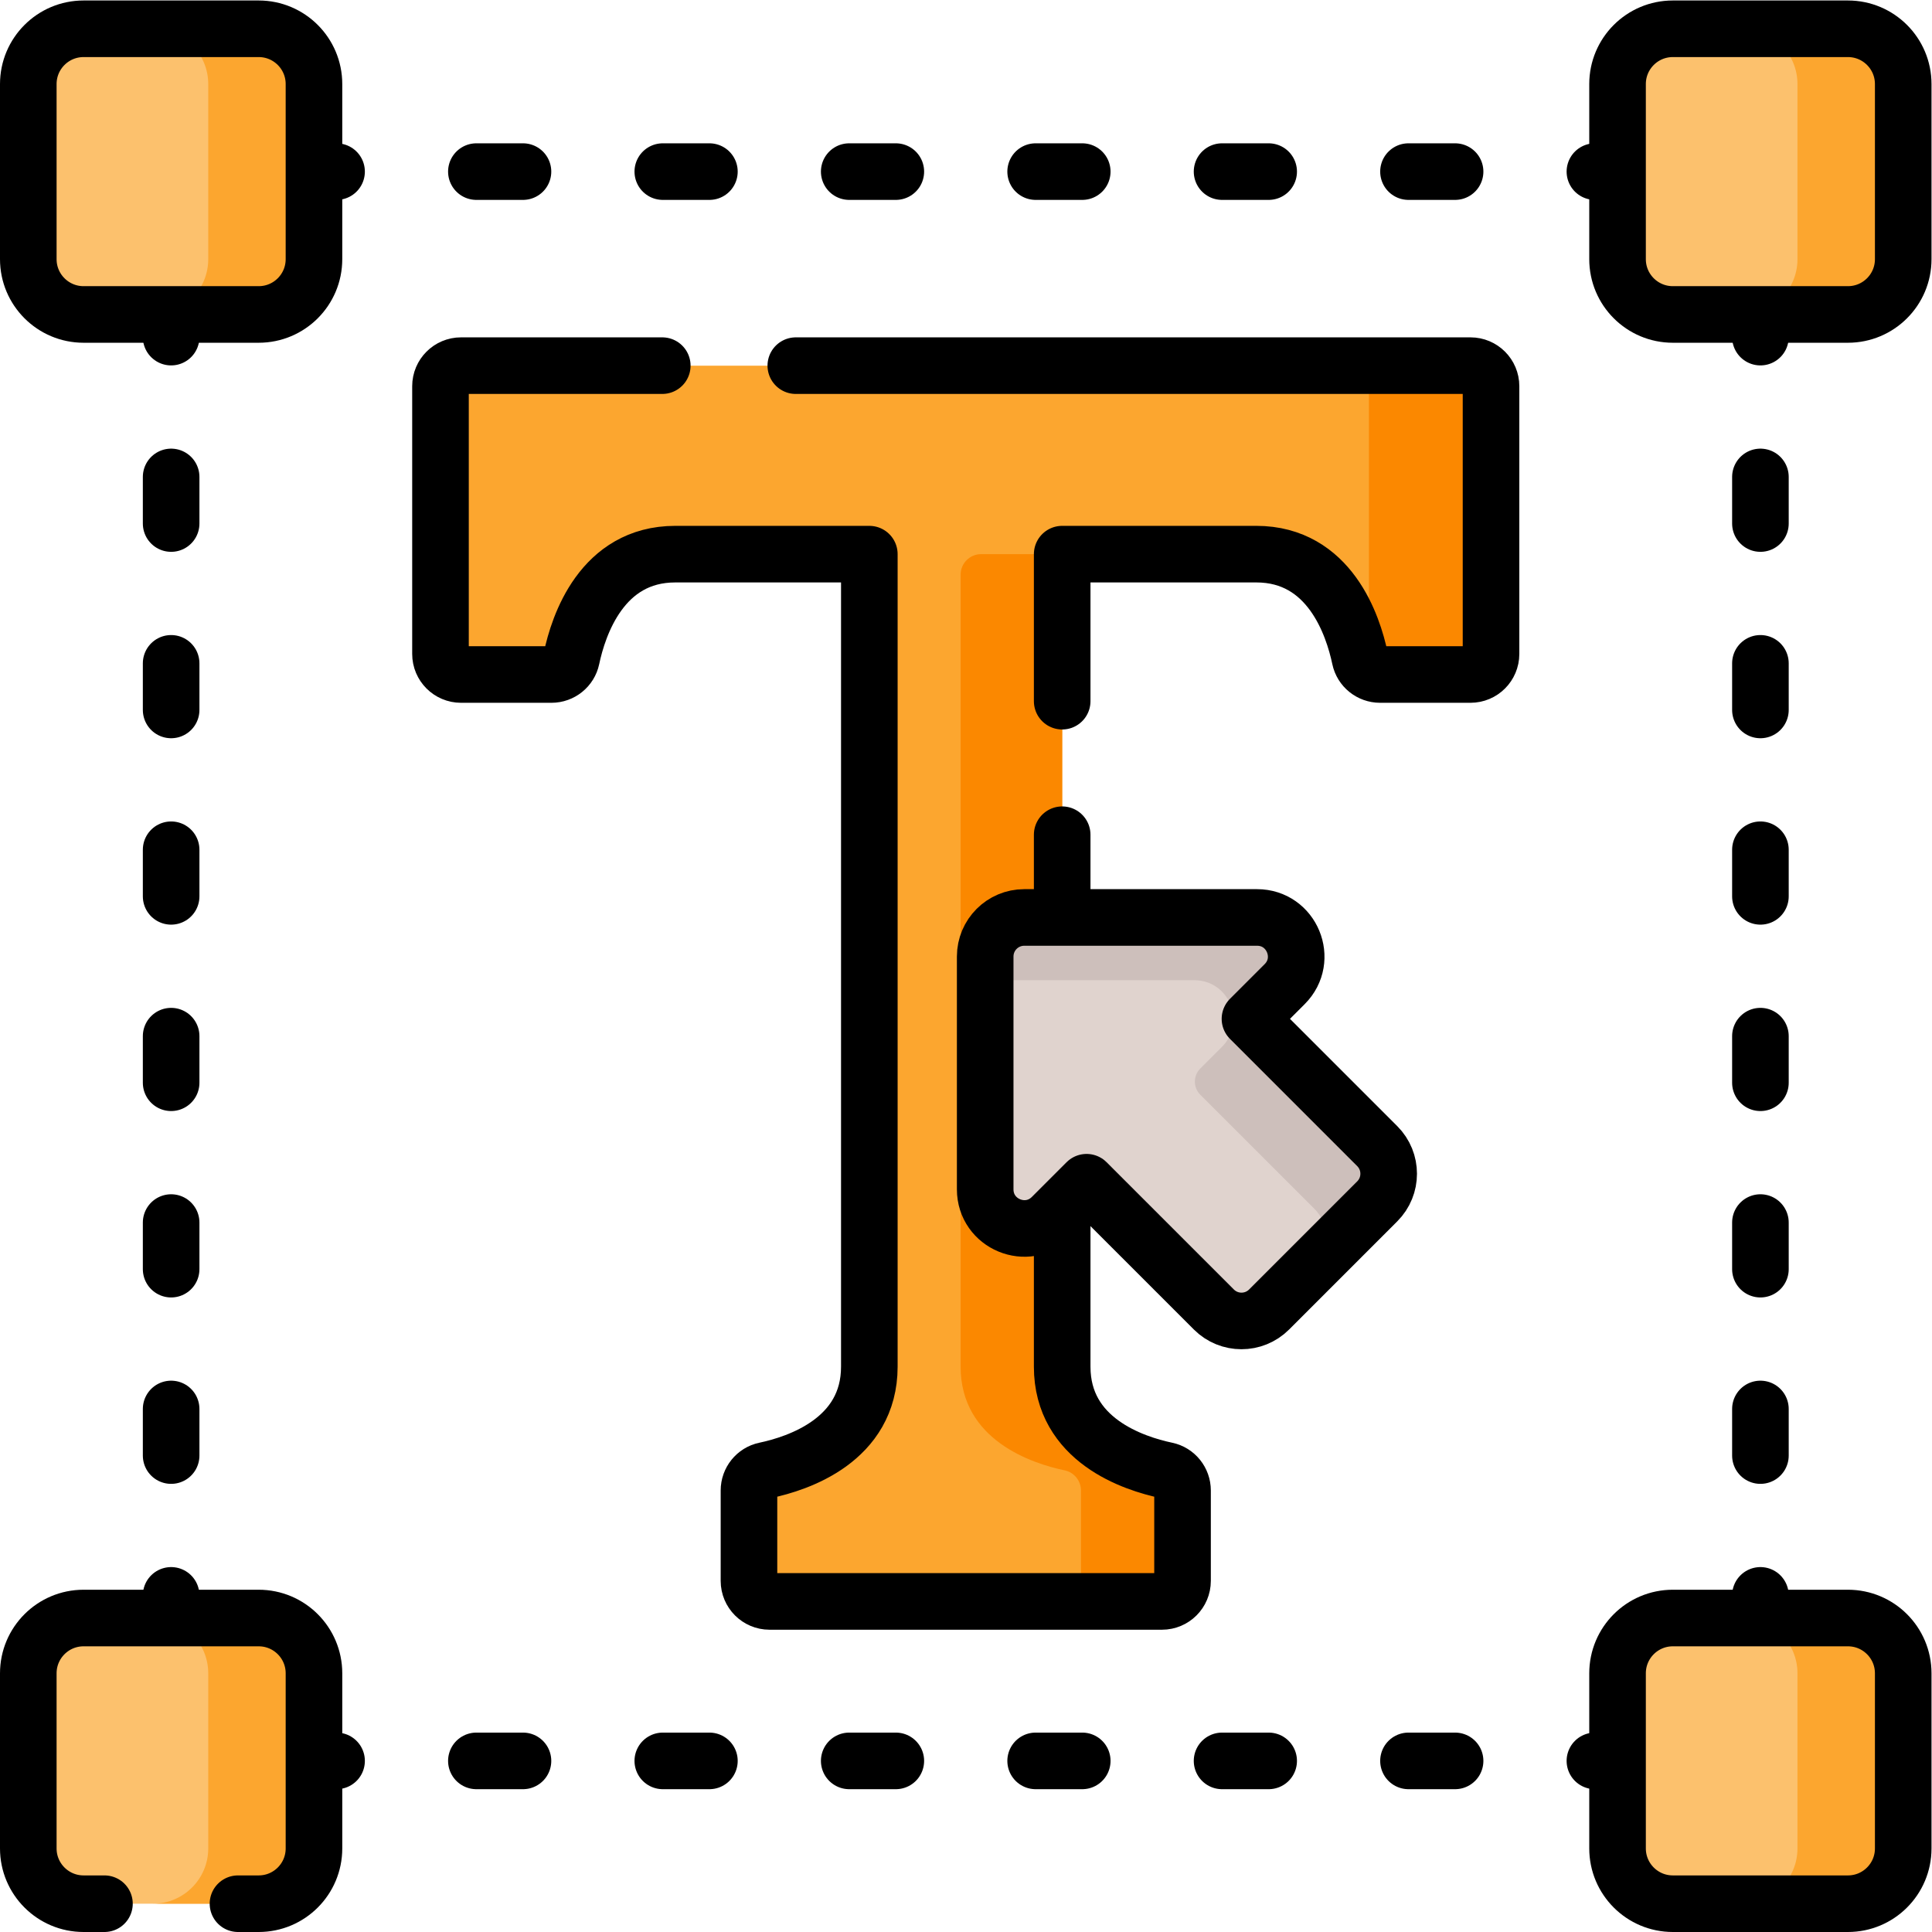 <?xml version="1.0" encoding="UTF-8" standalone="no"?>
<!-- Created with Inkscape (http://www.inkscape.org/) -->

<svg
   version="1.1"
   id="svg7317"
   width="682.667"
   height="682.667"
   viewBox="0 0 682.667 682.667"
   xmlns="http://www.w3.org/2000/svg"
   xmlns:svg="http://www.w3.org/2000/svg">
  <defs
     id="defs7321">
    <clipPath
       clipPathUnits="userSpaceOnUse"
       id="clipPath7379">
      <path
         d="M 0,512 H 512 V 0 H 0 Z"
         id="path7377" />
    </clipPath>
  </defs>
  <g
     id="g7323"
     transform="matrix(1.333,0,0,-1.333,0,682.667)">
    <g
       id="g7325"
       transform="translate(428.772,466.64)">
      <path
         d="M 0,0 H -6"
         style="fill:none;stroke:#000000;stroke-width:15;stroke-linecap:round;stroke-linejoin:round;stroke-miterlimit:4;stroke-dasharray:none;stroke-opacity:1"
         id="path7327" />
    </g>
    <g
       id="g7329"
       transform="translate(385.71,466.64)">
      <path
         d="M 0,0 H -277.962"
         style="fill:none;stroke:#000000;stroke-width:15;stroke-linecap:round;stroke-linejoin:round;stroke-miterlimit:4;stroke-dasharray:12.354, 37.062;stroke-dashoffset:0;stroke-opacity:1"
         id="path7331" />
    </g>
    <g
       id="g7333"
       transform="translate(89.217,466.64)">
      <path
         d="M 0,0 H -6"
         style="fill:none;stroke:#000000;stroke-width:15;stroke-linecap:round;stroke-linejoin:round;stroke-miterlimit:4;stroke-dasharray:none;stroke-opacity:1"
         id="path7335" />
    </g>
    <g
       id="g7337"
       transform="translate(428.772,45.358)">
      <path
         d="M 0,0 H -6"
         style="fill:none;stroke:#000000;stroke-width:15;stroke-linecap:round;stroke-linejoin:round;stroke-miterlimit:4;stroke-dasharray:none;stroke-opacity:1"
         id="path7339" />
    </g>
    <g
       id="g7341"
       transform="translate(385.71,45.358)">
      <path
         d="M 0,0 H -277.962"
         style="fill:none;stroke:#000000;stroke-width:15;stroke-linecap:round;stroke-linejoin:round;stroke-miterlimit:4;stroke-dasharray:12.354, 37.062;stroke-dashoffset:0;stroke-opacity:1"
         id="path7343" />
    </g>
    <g
       id="g7345"
       transform="translate(89.217,45.358)">
      <path
         d="M 0,0 H -6"
         style="fill:none;stroke:#000000;stroke-width:15;stroke-linecap:round;stroke-linejoin:round;stroke-miterlimit:4;stroke-dasharray:none;stroke-opacity:1"
         id="path7347" />
    </g>
    <g
       id="g7349"
       transform="translate(466.646,83.231)">
      <path
         d="M 0,0 V 6"
         style="fill:none;stroke:#000000;stroke-width:15;stroke-linecap:round;stroke-linejoin:round;stroke-miterlimit:4;stroke-dasharray:none;stroke-opacity:1"
         id="path7351" />
    </g>
    <g
       id="g7353"
       transform="translate(466.646,126.291)">
      <path
         d="M 0,0 V 277.945"
         style="fill:none;stroke:#000000;stroke-width:15;stroke-linecap:round;stroke-linejoin:round;stroke-miterlimit:4;stroke-dasharray:12.353, 37.059;stroke-dashoffset:0;stroke-opacity:1"
         id="path7355" />
    </g>
    <g
       id="g7357"
       transform="translate(466.646,422.766)">
      <path
         d="M 0,0 V 6"
         style="fill:none;stroke:#000000;stroke-width:15;stroke-linecap:round;stroke-linejoin:round;stroke-miterlimit:4;stroke-dasharray:none;stroke-opacity:1"
         id="path7359" />
    </g>
    <g
       id="g7361"
       transform="translate(45.364,83.231)">
      <path
         d="M 0,0 V 6"
         style="fill:none;stroke:#000000;stroke-width:15;stroke-linecap:round;stroke-linejoin:round;stroke-miterlimit:4;stroke-dasharray:none;stroke-opacity:1"
         id="path7363" />
    </g>
    <g
       id="g7365"
       transform="translate(45.364,126.291)">
      <path
         d="M 0,0 V 277.945"
         style="fill:none;stroke:#000000;stroke-width:15;stroke-linecap:round;stroke-linejoin:round;stroke-miterlimit:4;stroke-dasharray:12.353, 37.059;stroke-dashoffset:0;stroke-opacity:1"
         id="path7367" />
    </g>
    <g
       id="g7369"
       transform="translate(45.364,422.766)">
      <path
         d="M 0,0 V 6"
         style="fill:none;stroke:#000000;stroke-width:15;stroke-linecap:round;stroke-linejoin:round;stroke-miterlimit:4;stroke-dasharray:none;stroke-opacity:1"
         id="path7371" />
    </g>
    <g
       id="g7373">
      <g
         id="g7375"
         clip-path="url(#clipPath7379)">
        <g
           id="g7381"
           transform="translate(68.573,428.773)">
          <path
             d="m 0,0 h -46.42 c -8.093,0 -14.653,6.561 -14.653,14.653 v 46.42 c 0,8.093 6.56,14.654 14.653,14.654 H 0 c 8.093,0 14.653,-6.561 14.653,-14.654 V 14.653 C 14.653,6.561 8.093,0 0,0"
             style="fill:#fcc16d;fill-opacity:1;fill-rule:nonzero;stroke:none"
             id="path7383" />
        </g>
        <g
           id="g7385"
           transform="translate(83.232,489.842)">
          <path
             d="m 0,0 v -46.418 c 0,-8.092 -6.564,-14.656 -14.656,-14.656 h -28.031 c 8.091,0 14.656,6.564 14.656,14.656 V 0 c 0,8.092 -6.565,14.656 -14.656,14.656 h 28.031 C -6.564,14.656 0,8.092 0,0"
             style="fill:#fca62f;fill-opacity:1;fill-rule:nonzero;stroke:none"
             id="path7387" />
        </g>
        <g
           id="g7389"
           transform="translate(489.847,428.773)">
          <path
             d="m 0,0 h -46.42 c -8.093,0 -14.653,6.561 -14.653,14.653 v 46.42 c 0,8.093 6.56,14.654 14.653,14.654 H 0 c 8.093,0 14.653,-6.561 14.653,-14.654 V 14.653 C 14.653,6.561 8.093,0 0,0"
             style="fill:#fcc16d;fill-opacity:1;fill-rule:nonzero;stroke:none"
             id="path7391" />
        </g>
        <g
           id="g7393"
           transform="translate(504.498,489.842)">
          <path
             d="m 0,0 v -46.418 c 0,-8.092 -6.564,-14.656 -14.656,-14.656 h -28.032 c 8.105,0 14.657,6.564 14.657,14.656 V 0 c 0,8.092 -6.552,14.656 -14.657,14.656 h 28.032 C -6.564,14.656 0,8.092 0,0"
             style="fill:#fca62f;fill-opacity:1;fill-rule:nonzero;stroke:none"
             id="path7395" />
        </g>
        <g
           id="g7397"
           transform="translate(68.573,7.5)">
          <path
             d="m 0,0 h -46.42 c -8.093,0 -14.653,6.561 -14.653,14.653 v 46.42 c 0,8.093 6.56,14.654 14.653,14.654 H 0 c 8.093,0 14.653,-6.561 14.653,-14.654 V 14.653 C 14.653,6.561 8.093,0 0,0"
             style="fill:#fcc16d;fill-opacity:1;fill-rule:nonzero;stroke:none"
             id="path7399" />
        </g>
        <g
           id="g7401"
           transform="translate(83.232,68.576)">
          <path
             d="m 0,0 v -46.418 c 0,-8.092 -6.564,-14.656 -14.656,-14.656 h -28.031 c 8.091,0 14.656,6.564 14.656,14.656 V 0 c 0,8.092 -6.565,14.656 -14.656,14.656 h 28.031 C -6.564,14.656 0,8.092 0,0"
             style="fill:#fca62f;fill-opacity:1;fill-rule:nonzero;stroke:none"
             id="path7403" />
        </g>
        <g
           id="g7405"
           transform="translate(489.847,7.5)">
          <path
             d="m 0,0 h -46.42 c -8.093,0 -14.653,6.561 -14.653,14.653 v 46.42 c 0,8.093 6.56,14.654 14.653,14.654 H 0 c 8.093,0 14.653,-6.561 14.653,-14.654 V 14.653 C 14.653,6.561 8.093,0 0,0"
             style="fill:#fcc16d;fill-opacity:1;fill-rule:nonzero;stroke:none"
             id="path7407" />
        </g>
        <g
           id="g7409"
           transform="translate(504.498,68.576)">
          <path
             d="m 0,0 v -46.418 c 0,-8.092 -6.564,-14.656 -14.656,-14.656 h -28.032 c 8.105,0 14.657,6.564 14.657,14.656 V 0 c 0,8.092 -6.552,14.656 -14.657,14.656 h 28.032 C -6.564,14.656 0,8.092 0,0"
             style="fill:#fca62f;fill-opacity:1;fill-rule:nonzero;stroke:none"
             id="path7411" />
        </g>
        <g
           id="g7413"
           transform="translate(68.573,428.773)">
          <path
             d="m 0,0 h -46.42 c -8.093,0 -14.653,6.561 -14.653,14.653 v 46.42 c 0,8.093 6.56,14.654 14.653,14.654 H 0 c 8.093,0 14.653,-6.561 14.653,-14.654 V 14.653 C 14.653,6.561 8.093,0 0,0 Z"
             style="fill:none;stroke:#000000;stroke-width:15;stroke-linecap:round;stroke-linejoin:round;stroke-miterlimit:10;stroke-dasharray:none;stroke-opacity:1"
             id="path7415" />
        </g>
        <g
           id="g7417"
           transform="translate(489.847,428.773)">
          <path
             d="m 0,0 h -46.42 c -8.093,0 -14.653,6.561 -14.653,14.653 v 46.42 c 0,8.093 6.56,14.654 14.653,14.654 H 0 c 8.093,0 14.653,-6.561 14.653,-14.654 V 14.653 C 14.653,6.561 8.093,0 0,0 Z"
             style="fill:none;stroke:#000000;stroke-width:15;stroke-linecap:round;stroke-linejoin:round;stroke-miterlimit:10;stroke-dasharray:none;stroke-opacity:1"
             id="path7419" />
        </g>
        <g
           id="g7421"
           transform="translate(63.084,7.5)">
          <path
             d="m 0,0 h 5.489 c 8.093,0 14.654,6.561 14.654,14.653 v 46.42 c 0,8.093 -6.561,14.654 -14.654,14.654 h -46.42 c -8.092,0 -14.653,-6.561 -14.653,-14.654 V 14.653 C -55.584,6.561 -49.023,0 -40.931,0 h 5.536"
             style="fill:none;stroke:#000000;stroke-width:15;stroke-linecap:round;stroke-linejoin:round;stroke-miterlimit:10;stroke-dasharray:none;stroke-opacity:1"
             id="path7423" />
        </g>
        <g
           id="g7425"
           transform="translate(489.847,7.5)">
          <path
             d="m 0,0 h -46.42 c -8.093,0 -14.653,6.561 -14.653,14.653 v 46.42 c 0,8.093 6.56,14.654 14.653,14.654 H 0 c 8.093,0 14.653,-6.561 14.653,-14.654 V 14.653 C 14.653,6.561 8.093,0 0,0 Z"
             style="fill:none;stroke:#000000;stroke-width:15;stroke-linecap:round;stroke-linejoin:round;stroke-miterlimit:10;stroke-dasharray:none;stroke-opacity:1"
             id="path7427" />
        </g>
        <g
           id="g7429"
           transform="translate(395.24,409.754)">
          <path
             d="m 0,0 v -70.971 c 0,-3.007 -2.44,-5.446 -5.446,-5.446 h -23.962 c -2.571,0 -4.803,1.786 -5.326,4.292 -1.829,8.702 -8.038,27.61 -27.501,27.61 h -51.443 v -215.383 c 0,-19.464 18.908,-25.672 27.612,-27.492 2.504,-0.533 4.291,-2.766 4.291,-5.326 v -23.962 c 0,-3.006 -2.44,-5.445 -5.447,-5.445 h -104.037 c -3.006,0 -5.446,2.439 -5.446,5.445 v 23.962 c 0,2.56 1.786,4.793 4.291,5.326 8.703,1.82 27.611,8.028 27.611,27.492 v 215.383 h -51.442 c -19.463,0 -25.672,-18.908 -27.502,-27.61 -0.522,-2.506 -2.755,-4.292 -5.325,-4.292 h -23.962 c -3.007,0 -5.446,2.439 -5.446,5.446 V 0 c 0,3.017 2.439,5.445 5.446,5.445 H -5.446 C -2.44,5.445 0,3.017 0,0"
             style="fill:#fca62f;fill-opacity:1;fill-rule:nonzero;stroke:none"
             id="path7431" />
        </g>
        <g
           id="g7433"
           transform="translate(395.24,409.754)">
          <path
             d="m 0,0 v -70.971 c 0,-3.007 -2.44,-5.446 -5.446,-5.446 h -23.962 c -1.677,0 -3.202,0.763 -4.204,1.982 0.773,0.937 1.241,2.146 1.241,3.464 V 0 c 0,3.017 -2.44,5.445 -5.445,5.445 h 32.37 C -2.44,5.445 0,3.017 0,0"
             style="fill:#fb8800;fill-opacity:1;fill-rule:nonzero;stroke:none"
             id="path7435" />
        </g>
        <g
           id="g7437"
           transform="translate(313.465,117.038)">
          <path
             d="m 0,0 v -23.962 c 0,-3.007 -2.438,-5.445 -5.446,-5.445 H -32.37 c 3.006,0 5.445,2.439 5.445,5.445 V 0 c 0,2.56 -1.786,4.793 -4.291,5.326 -8.702,1.82 -27.61,8.028 -27.61,27.491 v 209.938 c 0,3.008 2.438,5.446 5.445,5.446 h 21.479 V 32.817 C -31.902,13.354 -12.994,7.146 -4.291,5.326 -1.786,4.793 0,2.56 0,0"
             style="fill:#fb8800;fill-opacity:1;fill-rule:nonzero;stroke:none"
             id="path7439" />
        </g>
        <g
           id="g7441"
           transform="translate(175.555,415.203)">
          <path
             d="m 0,0 h -53.346 c -3.007,0 -5.446,-2.438 -5.446,-5.445 v -70.979 c 0,-3.007 2.439,-5.445 5.446,-5.445 h 23.964 c 2.564,0 4.795,1.784 5.322,4.293 1.827,8.704 8.035,27.61 27.496,27.61 h 51.449 v -215.383 c 0,-19.46 -18.906,-25.669 -27.61,-27.495 -2.509,-0.527 -4.294,-2.759 -4.294,-5.322 v -23.964 c 0,-3.007 2.439,-5.445 5.446,-5.445 h 104.036 c 3.008,0 5.446,2.438 5.446,5.445 v 23.964 c 0,2.563 -1.784,4.795 -4.293,5.322 -8.704,1.826 -27.61,8.035 -27.61,27.495 v 141.01"
             style="fill:none;stroke:#000000;stroke-width:15;stroke-linecap:round;stroke-linejoin:round;stroke-miterlimit:10;stroke-dasharray:none;stroke-opacity:1"
             id="path7443" />
        </g>
        <g
           id="g7445"
           transform="translate(281.56,326.26)">
          <path
             d="m 0,0 v 38.978 h 51.449 c 19.461,0 25.669,-18.907 27.496,-27.611 0.527,-2.509 2.758,-4.293 5.323,-4.293 h 23.962 c 3.008,0 5.446,2.439 5.446,5.446 v 70.978 c 0,3.008 -2.438,5.445 -5.446,5.445 H -70.611"
             style="fill:none;stroke:#000000;stroke-width:15;stroke-linecap:round;stroke-linejoin:round;stroke-miterlimit:10;stroke-dasharray:none;stroke-opacity:1"
             id="path7447" />
        </g>
        <g
           id="g7449"
           transform="translate(333.218,268.933)">
          <path
             d="m 0,0 h -61.713 c -5.719,0 -10.354,-4.636 -10.354,-10.354 v -61.713 c 0,-9.224 11.153,-13.844 17.675,-7.322 l 9.203,9.203 33.738,-33.738 c 4.043,-4.043 10.598,-4.043 14.642,0 l 28.665,28.665 c 4.044,4.044 4.044,10.6 0,14.643 l -33.737,33.738 9.202,9.202 C 13.844,-11.152 9.225,0 0,0"
             style="fill:#e0d3ce;fill-opacity:1;fill-rule:nonzero;stroke:none"
             id="path7451" />
        </g>
        <g
           id="g7453"
           transform="translate(365.074,193.676)">
          <path
             d="m 0,0 -16.636,-16.636 c 4.044,4.044 4.044,10.596 0,14.639 l -30.263,30.256 c -1.922,1.921 -1.922,5.035 -10e-4,6.957 l 5.729,5.729 c 6.524,6.524 1.903,17.678 -7.322,17.678 h -55.433 v 6.276 c 0,5.722 4.638,10.36 10.36,10.36 h 61.709 c 9.225,0 13.845,-11.155 7.322,-17.679 L -33.733,48.382 0,14.639 C 4.043,10.596 4.043,4.044 0,0"
             style="fill:#cdbfbb;fill-opacity:1;fill-rule:nonzero;stroke:none"
             id="path7455" />
        </g>
        <g
           id="g7457"
           transform="translate(333.218,268.933)">
          <path
             d="m 0,0 h -61.713 c -5.719,0 -10.354,-4.636 -10.354,-10.354 v -61.713 c 0,-9.224 11.153,-13.844 17.675,-7.322 l 9.203,9.203 33.738,-33.738 c 4.043,-4.043 10.598,-4.043 14.642,0 l 28.665,28.665 c 4.044,4.044 4.044,10.6 0,14.643 l -33.737,33.738 9.202,9.202 C 13.844,-11.152 9.225,0 0,0 Z"
             style="fill:none;stroke:#000000;stroke-width:15;stroke-linecap:round;stroke-linejoin:round;stroke-miterlimit:10;stroke-dasharray:none;stroke-opacity:1"
             id="path7459" />
        </g>
      </g>
    </g>
  </g>
</svg>
